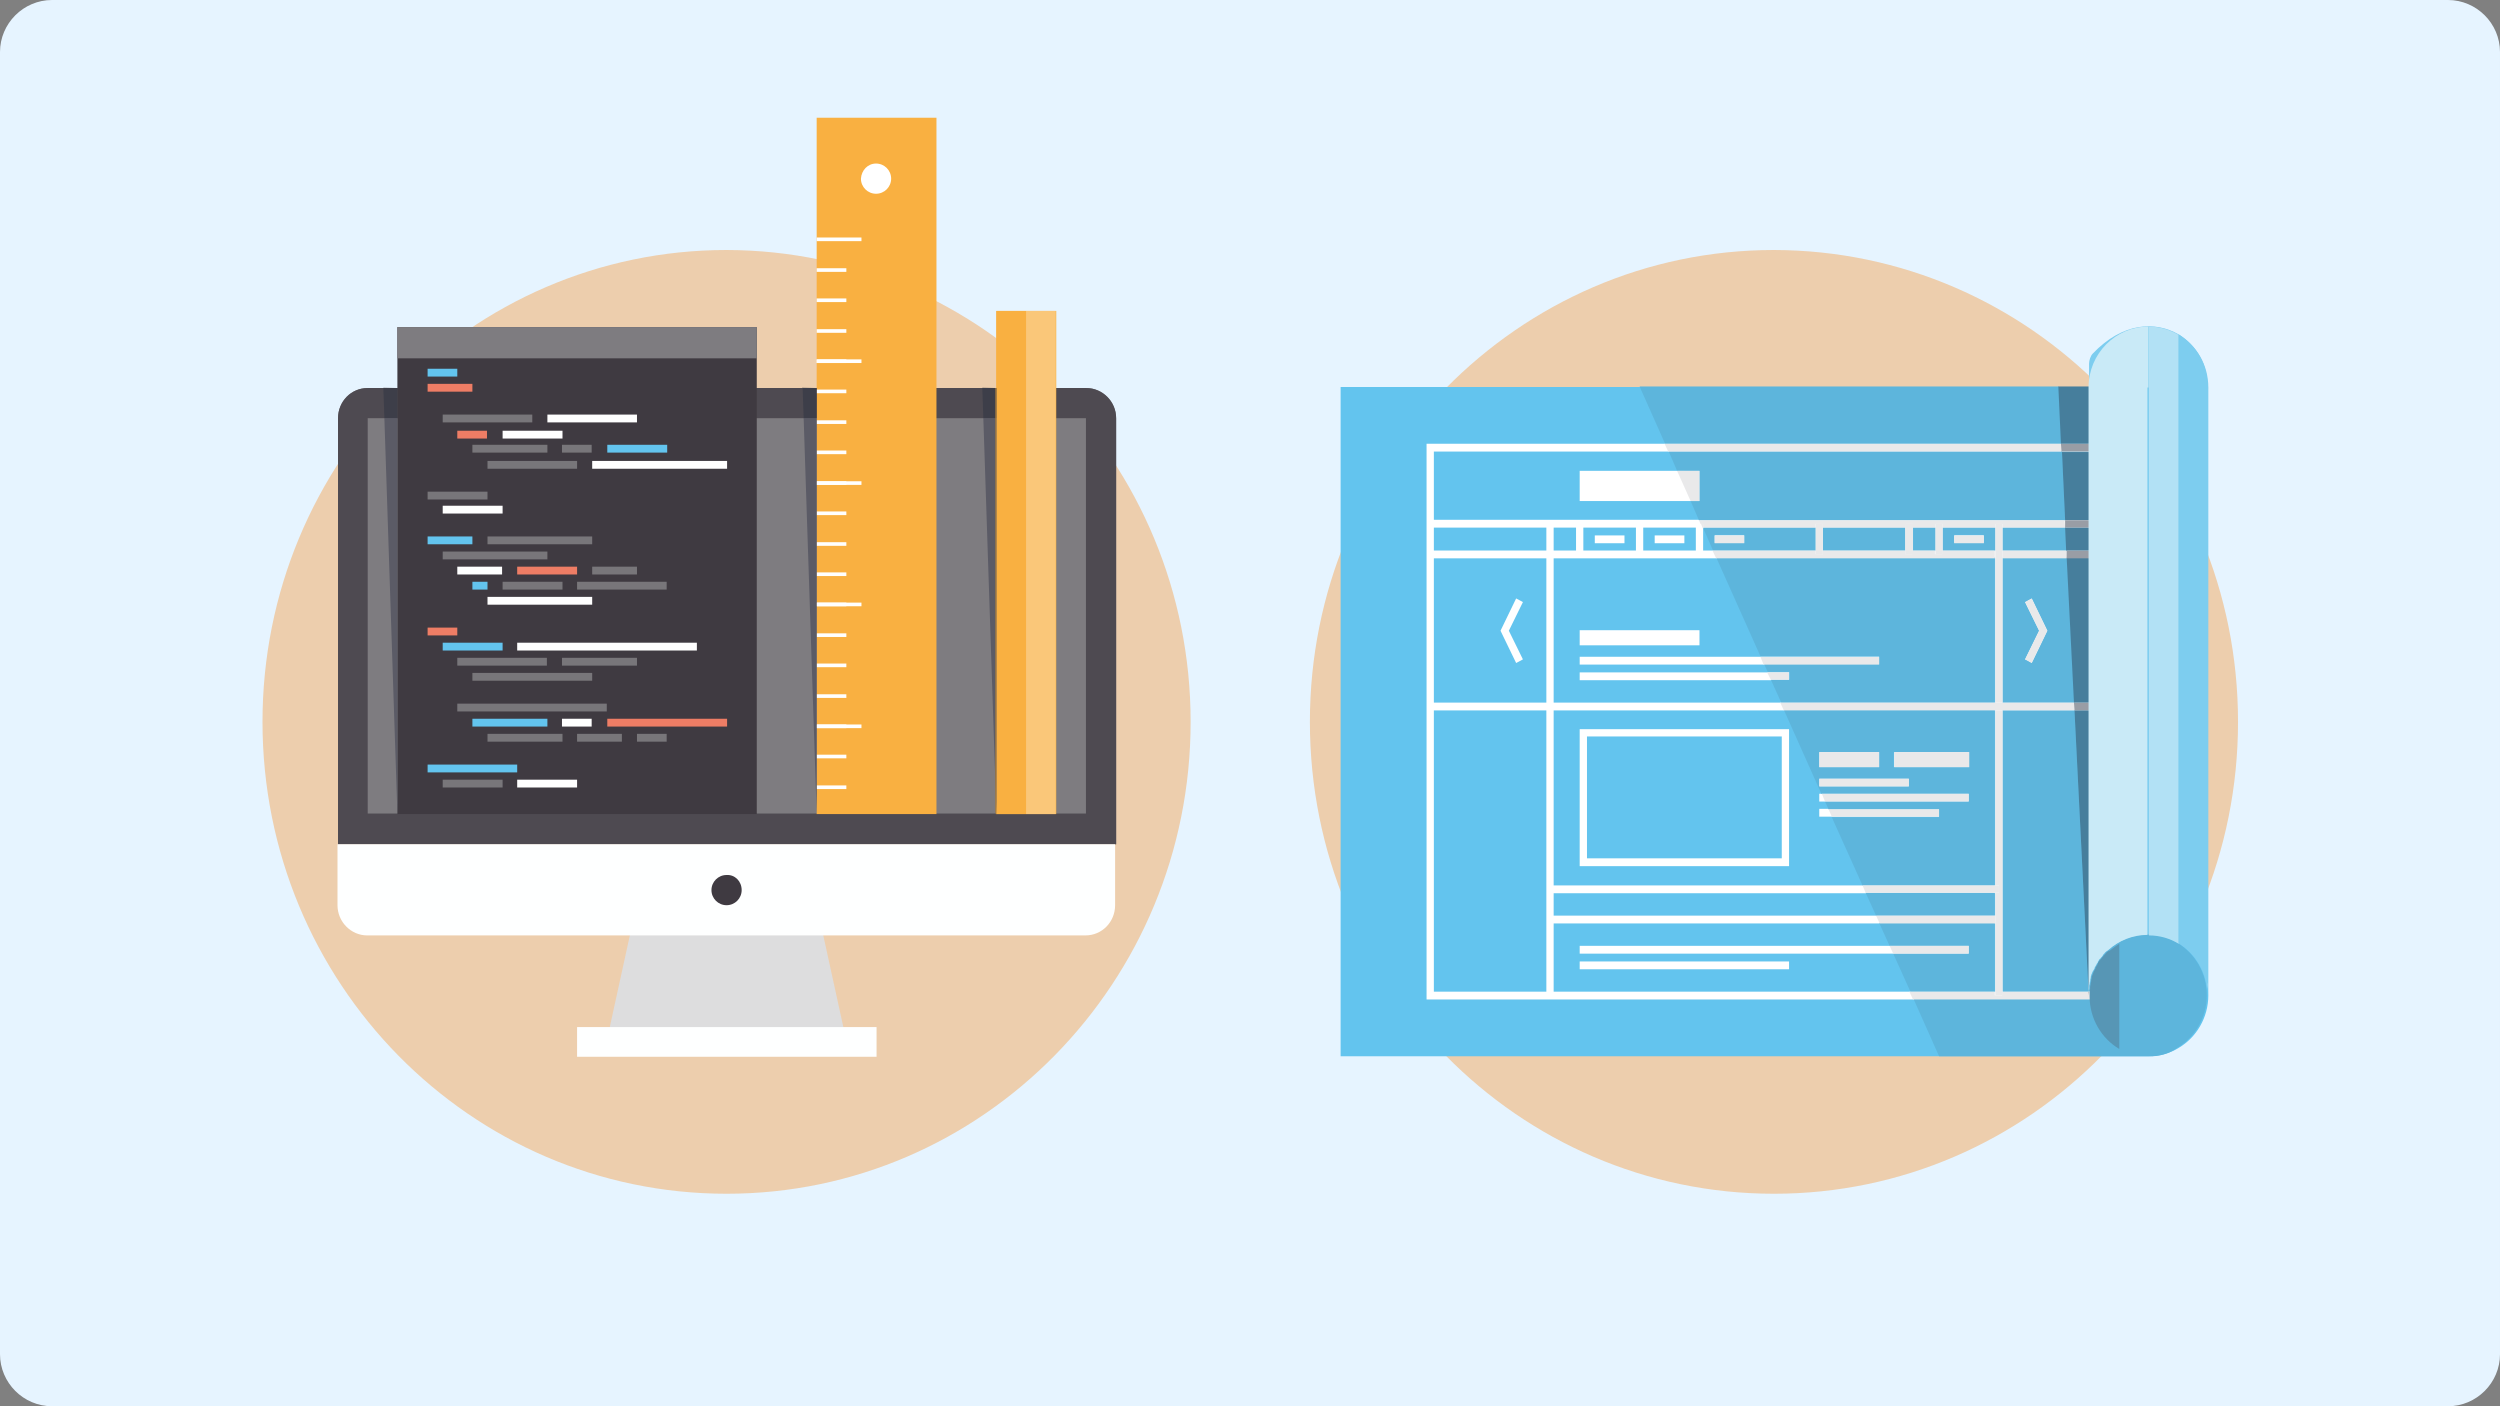 <?xml version="1.0" encoding="utf-8"?>
<!-- Generator: Adobe Illustrator 23.1.0, SVG Export Plug-In . SVG Version: 6.00 Build 0)  -->
<svg version="1.1" id="Layer_1" xmlns="http://www.w3.org/2000/svg" xmlns:xlink="http://www.w3.org/1999/xlink" x="0px" y="0px"
	 viewBox="0 0 480 270" style="enable-background:new 0 0 480 270;" xml:space="preserve">
<rect x="0" y="0" width="480" height="270" fill="#808080" stroke="none"/>
<style type="text/css">
	.st0{fill:#E6F4FF;}
	.st1{fill:#EDCEAD;}
	.st2{fill:#63C4EE;}
	.st3{fill:#FFFFFF;}
	.st4{fill:#E7E8E9;}
	.st5{fill:#D9BDA1;}
	.st6{fill:#5DB5DC;}
	.st7{fill:#E9E9EA;}
	.st8{fill:#467E9C;}
	.st9{fill:#999DA5;}
	.st10{fill:#7DCDEF;}
	.st11{fill:#B2E1F5;}
	.st12{fill:#C9EAF7;}
	.st13{fill:#5796B5;}
	.st14{fill:#7E7C80;}
	.st15{fill:#DDDDDE;}
	.st16{fill:#FEFFFF;}
	.st17{fill:#4E4A51;}
	.st18{fill:#3F3A41;}
	.st19{clip-path:url(#SVGID_2_);fill:#F9B041;}
	.st20{clip-path:url(#SVGID_4_);fill:#FFFFFF;}
	.st21{clip-path:url(#SVGID_4_);fill:#F9B041;}
	.st22{clip-path:url(#SVGID_6_);fill:#FAC779;}
	.st23{clip-path:url(#SVGID_8_);fill:#F9B041;}
	.st24{fill:#EE7D65;}
	.st25{fill:#78767A;}
	.st26{fill:#9D8D7F;}
	.st27{fill:#5B5B66;}
	.st28{fill:#3D3E49;}
	.st29{fill:#A47B3D;}
	.st30{fill:#A6A9B0;}
	.st31{fill:#34343F;}
</style>
<g>
	<path class="st0" d="M480,260c0,5.5-4.5,10-10,10H10c-5.5,0-10-4.5-10-10V10C0,4.5,4.5,0,10,0h460c5.5,0,10,4.5,10,10V260z"/>
	<path class="st1" d="M429.7,138.6c0,50-39.9,90.6-89.1,90.6c-49.2,0-89.1-40.5-89.1-90.6c0-50,39.9-90.6,89.1-90.6
		C389.8,48.1,429.7,88.6,429.7,138.6"/>
	<path class="st2" d="M418.3,181c-1.7-1-3.7-1.6-5.7-1.6V74.3H257.4v128.5h155.2c2.1,0,4.1-0.6,5.7-1.6c3.4-2,5.7-5.8,5.7-10.1
		C424,186.8,421.7,183,418.3,181"/>
	<rect x="297.6" y="175.8" class="st3" width="86.2" height="1.5"/>
	<polygon class="st3" points="405.7,191.9 273.9,191.9 273.9,85.2 406.8,85.2 406.8,86.7 275.3,86.7 275.3,190.4 405.7,190.4 	"/>
	<rect x="303.3" y="181.6" class="st3" width="74.7" height="1.5"/>
	<rect x="274.6" y="99.8" class="st3" width="132.2" height="1.5"/>
	<rect x="274.6" y="105.7" class="st3" width="132.2" height="1.5"/>
	<rect x="383.1" y="100.6" class="st3" width="1.4" height="90.6"/>
	<rect x="274.6" y="134.9" class="st3" width="132.2" height="1.5"/>
	<polygon class="st3" points="390.1,127.3 388.8,126.6 391.5,121.1 388.8,115.6 390.1,114.9 393.1,121.1 	"/>
	<polygon class="st3" points="291.1,127.3 288.1,121.1 291.1,114.9 292.4,115.6 289.7,121.1 292.4,126.6 	"/>
	<rect x="302.6" y="100.6" class="st3" width="1.4" height="5.8"/>
	<rect x="314.1" y="100.6" class="st3" width="1.4" height="5.8"/>
	<rect x="325.6" y="100.6" class="st3" width="1.4" height="5.8"/>
	<rect x="348.6" y="100.6" class="st3" width="1.4" height="5.8"/>
	<rect x="365.8" y="100.6" class="st3" width="1.4" height="5.8"/>
	<rect x="297.6" y="170" class="st3" width="86.2" height="1.5"/>
	<rect x="296.9" y="100.6" class="st3" width="1.4" height="90.6"/>
	<rect x="306.2" y="102.8" class="st3" width="5.7" height="1.5"/>
	<rect x="317.7" y="102.8" class="st3" width="5.7" height="1.5"/>
	<rect x="329.2" y="102.8" class="st3" width="5.7" height="1.5"/>
	<rect x="375.2" y="102.8" class="st3" width="5.7" height="1.5"/>
	<rect x="371.6" y="100.6" class="st3" width="1.4" height="5.8"/>
	<rect x="303.3" y="121" class="st3" width="23" height="2.9"/>
	<rect x="303.3" y="129.1" class="st3" width="40.2" height="1.5"/>
	<rect x="303.3" y="184.6" class="st3" width="40.2" height="1.5"/>
	<rect x="303.3" y="126.1" class="st3" width="57.5" height="1.5"/>
	<path class="st3" d="M343.5,140h-40.2v26.3h40.2V140z M342.1,164.8h-37.4v-23.4h37.4V164.8z"/>
	<rect x="349.3" y="152.4" class="st3" width="28.7" height="1.5"/>
	<rect x="349.3" y="155.3" class="st3" width="23" height="1.5"/>
	<rect x="349.3" y="149.5" class="st3" width="17.2" height="1.5"/>
	<rect x="303.3" y="90.4" class="st3" width="23" height="5.8"/>
	<rect x="349.3" y="144.4" class="st3" width="11.5" height="2.9"/>
	<rect x="363.7" y="144.4" class="st3" width="14.4" height="2.9"/>
	<path class="st4" d="M421.6,100.7c-2.5-5.6-5.6-10.8-9.1-15.7V74.3H424L421.6,100.7z"/>
	<path class="st5" d="M403.3,202.8h-31.1H403.3 M418.2,181.1C418.2,181.1,418.2,181.1,418.2,181.1
		C418.2,181.1,418.2,181.1,418.2,181.1 M418.1,181.1C418.1,181.1,418.1,181.1,418.1,181.1C418.1,181.1,418.1,181.1,418.1,181.1
		 M418.1,181.1C418.1,181,418.1,181,418.1,181.1C418.1,181,418.1,181,418.1,181.1 M418.1,181C418.1,181,418.1,181,418.1,181
		C418.1,181,418.1,181,418.1,181 M418.1,181C418.1,181,418.1,181,418.1,181C418.1,181,418.1,181,418.1,181 M418,181
		C418,181,418,181,418,181C418,181,418,181,418,181 M418,181C418,181,418,181,418,181C418,181,418,181,418,181 M418,181
		C418,181,418,181,418,181C418,181,418,181,418,181 M414.6,179.7c-0.7-0.1-1.4-0.2-2.1-0.2V85.1c3.5,4.9,6.6,10.2,9.1,15.7
		L414.6,179.7"/>
	<path class="st6" d="M412.5,202.8h-9.1h-31.1l-4.9-11h38.3v-1.5H401l2.7-54h3.1v-1.5h-3l1.4-27.8h1.6v-1.5h-1.5l0.2-4.4h1.3v-1.5
		h-1.3l0.6-13.1h0.6v-1.5h-1l0.6-11h6V85v94.4c0.7,0,1.5,0.1,2.2,0.2v0.1c1.2,0.2,2.4,0.7,3.5,1.3c0,0,0,0,0,0c0,0,0,0,0,0
		c0,0,0,0,0,0c0,0,0,0,0,0c0,0,0,0,0,0c0,0,0,0,0,0c0,0,0,0,0,0c0,0,0,0,0,0c0,0,0,0,0,0c0,0,0,0,0,0c0,0,0,0,0,0c0,0,0,0,0,0
		c0,0,0,0,0,0c0,0,0,0,0,0c0,0,0,0,0,0c0,0,0,0,0,0c3.4,2,5.7,5.8,5.7,10.1c0,4.3-2.3,8.1-5.7,10.1
		C416.5,202.3,414.5,202.9,412.5,202.8 M401,190.4h-16.5v-54h13.8L401,190.4 M383.1,190.4h-16.3l-3.3-7.3H378v-1.5h-15.2l-2-4.4
		h22.2V190.4 M383.1,175.8h-22.9l-2-4.4h24.8V175.8 M383.1,170h-25.5l-5.9-13.1h20.6v-1.5h-21.2l-0.7-1.5H378v-1.5h-28.3l-7.2-16.1
		h40.5V170 M349.3,151h17.2v-1.5h-17.2V151z M363.7,147.3H378v-2.9h-14.4V147.3z M349.3,147.3h11.5v-2.9h-11.5V147.3z M398.3,134.9
		h-13.8v-27.8h12.4L398.3,134.9 M390.1,114.9l-1.3,0.7l2.7,5.5l-2.7,5.5l1.3,0.7l3-6.2L390.1,114.9 M383.1,134.9h-41.1l-2-4.4h3.6
		v-1.5h-4.2l-0.7-1.5h22.1v-1.5H338l-8.5-19h53.5V134.9 M396.9,105.7h-12.4v-4.4h12.1L396.9,105.7 M383.1,105.7H373v-4.4h10.1V105.7
		z M375.2,104.2h5.7v-1.5h-5.7V104.2z M371.6,105.7h-4.3v-4.4h4.3V105.7z M365.8,105.7H350v-4.4h15.8V105.7z M348.6,105.7h-19.7
		l-1.8-4.1v-0.3h21.5V105.7 M329.2,104.2h5.7v-1.5h-5.7V104.2z M396.5,99.9h-70.3l-1.6-3.7h1.7v-5.8H322l-1.6-3.7h75.5L396.5,99.9
		 M395.8,85.2h-76.1l-4.9-11h80.5L395.8,85.2"/>
	<polygon class="st7" points="383.1,177.3 360.9,177.3 360.2,175.8 383.1,175.8 	"/>
	<path class="st7" d="M405.7,191.9h-38.4l-0.7-1.5h16.4v0.7h1.4v-0.7H401l0,0.7l0-0.7h4.6V191.9z M406.8,86.7h-0.6l0.1-1.5h0.5V86.7
		 M395.8,86.7h-75.5l-0.7-1.5h76.1L395.8,86.7"/>
	<polygon class="st7" points="378,183.1 363.5,183.1 362.8,181.6 378,181.6 	"/>
	<path class="st7" d="M406.8,101.3h-1.3l0.1-1.5h1.3V101.3z M396.5,101.3h-12v-0.7h-1.4v0.7H373v-0.7h-1.4v0.7h-4.3v-0.7h-1.4v0.7
		H350v-0.7h-1.4v0.7H327v-0.7h-0.5l-0.3-0.7h70.2L396.5,101.3"/>
	<path class="st7" d="M406.8,107.2h-1.6l0.1-1.5h1.5V107.2z M396.9,107.2h-12.4v-1.5h12.3L396.9,107.2 M383.1,107.2h-53.6l-0.7-1.5
		h19.8v0.7h1.4v-0.7h15.8v0.7h1.4v-0.7h4.3v0.7h1.4v-0.7h10.1V107.2"/>
	<path class="st7" d="M384.5,191.1h-1.4v-0.7v-13.1v-1.5v-4.4h0.7V170h-0.7v-33.6h1.4v54V191.1z M384.5,134.9h-1.4v-27.8v-1.5v-4.4
		v-0.7h1.4v0.7v4.4v1.5V134.9"/>
	<path class="st7" d="M406.8,136.4h-3.1l0.1-1.5h3V136.4z M398.3,136.4h-13.9H383h-40.5l-0.7-1.5H383h1.4h13.8L398.3,136.4"/>
	<polygon class="st7" points="390.1,127.3 388.8,126.6 391.5,121.1 388.8,115.6 390.1,114.9 393.1,121.1 	"/>
	<polyline class="st7" points="327,101.6 326.6,100.6 327,100.6 327,101.3 327,101.7 	"/>
	<polygon class="st7" points="350,106.4 348.6,106.4 348.6,105.7 348.6,101.3 348.6,100.6 350,100.6 350,101.3 350,105.7 	"/>
	<polygon class="st7" points="367.3,106.4 365.8,106.4 365.8,105.7 365.8,101.3 365.8,100.6 367.3,100.6 367.3,101.3 367.3,105.7 	
		"/>
	<polygon class="st7" points="383.8,171.4 383.1,171.4 358.2,171.4 357.6,170 383.1,170 383.8,170 	"/>
	<rect x="329.2" y="102.8" class="st7" width="5.7" height="1.5"/>
	<rect x="375.2" y="102.8" class="st7" width="5.7" height="1.5"/>
	<polygon class="st7" points="373,106.4 371.6,106.4 371.6,105.7 371.6,101.3 371.6,100.6 373,100.6 373,101.3 373,105.7 	"/>
	<polygon class="st7" points="343.5,130.5 340,130.5 339.3,129.1 343.5,129.1 	"/>
	<polygon class="st7" points="360.8,127.6 338.6,127.6 338,126.1 360.8,126.1 	"/>
	<polygon class="st7" points="378,153.9 350.4,153.9 349.8,152.4 378,152.4 	"/>
	<polygon class="st7" points="372.3,156.8 351.7,156.8 351.1,155.4 372.3,155.4 	"/>
	<rect x="349.3" y="149.5" class="st7" width="17.2" height="1.5"/>
	<polygon class="st7" points="326.3,96.2 324.6,96.2 322,90.4 326.3,90.4 	"/>
	<rect x="349.3" y="144.4" class="st7" width="11.5" height="2.9"/>
	<rect x="363.7" y="144.4" class="st7" width="14.4" height="2.9"/>
	<path class="st8" d="M401,190.4L401,190.4l-2.7-54h5.4L401,190.4 M403.7,134.9h-5.5l-1.4-27.8h8.3L403.7,134.9 M405.1,105.7h-8.4
		l-0.2-4.4h8.8L405.1,105.7 M405.5,99.9h-9l-0.6-13.1h10.3L405.5,99.9 M406.2,85.2h-10.5l-0.5-11h11.5L406.2,85.2"/>
	<path class="st9" d="M401,191.1l0-0.7h0.1L401,191.1z M406,86.7h-10.2l-0.1-1.5h10.4L406,86.7"/>
	<polyline class="st9" points="405.3,101.3 396.5,101.3 396.5,99.9 405.4,99.9 405.4,101.3 	"/>
	<polyline class="st9" points="405.1,107.2 396.8,107.2 396.8,105.7 405.2,105.7 405.1,107.2 	"/>
	<polyline class="st9" points="403.7,136.4 398.3,136.4 398.2,134.9 403.7,134.9 403.6,136.4 	"/>
	<path class="st10" d="M418.3,64.2c-4.5-2.6-10.8-2.3-16.5,3.7c-0.4,0.4-0.7,1.3-0.7,1.9v121.4c0-0.2,0-0.4,0-0.5c0-0.1,0-0.1,0-0.2
		c0,0,0,0,0-0.1l0.1-0.6c0-0.1,0-0.1,0-0.2c0-0.1,0-0.2,0-0.3c0-0.2,0.1-0.3,0.1-0.5c0,0,0,0,0-0.1c0-0.2,0.1-0.3,0.1-0.5
		c0-0.1,0-0.1,0-0.2c0-0.1,0.1-0.3,0.1-0.4c0,0,0-0.1,0-0.1c0-0.1,0.1-0.3,0.1-0.4c0-0.1,0-0.1,0.1-0.2c0-0.1,0.1-0.2,0.1-0.3
		c0-0.1,0.1-0.1,0.1-0.2c0-0.1,0.1-0.2,0.2-0.3c0-0.1,0.1-0.1,0.1-0.2c0-0.1,0.1-0.2,0.1-0.3c0.1-0.1,0.1-0.2,0.2-0.3
		c0-0.1,0.1-0.2,0.1-0.2c0-0.1,0.1-0.1,0.1-0.2c0.1-0.1,0.2-0.2,0.2-0.4c0,0,0.1-0.1,0.1-0.1c0-0.1,0.1-0.1,0.1-0.2
		c0.1-0.1,0.1-0.2,0.2-0.2c0,0,0.1-0.1,0.1-0.1c0.1-0.2,0.3-0.3,0.4-0.5l0.1-0.2c0,0,0,0,0.1-0.1c0,0,0.1-0.1,0.1-0.1
		c0.2-0.3,0.5-0.5,0.8-0.7l0,0c2-1.8,4.7-2.9,7.5-2.9c2.1,0,4.1,0.6,5.7,1.6c3.4,2,5.7,5.8,5.7,10.1V74.4
		C424,70,421.7,66.3,418.3,64.2"/>
	<path class="st11" d="M418.3,84.5V74.4V64.3c-1.7-1-3.7-1.6-5.7-1.6v11.7v11.7v93.5c2.1,0,4.1,0.6,5.7,1.6V84.5z"/>
	<path class="st12" d="M412.5,74.4V62.7c-6.3,0-11.5,5.2-11.5,11.7v116.8c0-0.2,0-0.4,0-0.5c0-0.1,0-0.1,0-0.2c0,0,0-0.1,0-0.1
		l0.1-0.6c0,0,0-0.1,0-0.1c0-0.1,0-0.2,0-0.3c0-0.2,0-0.3,0.1-0.5c0,0,0,0,0-0.1c0-0.2,0.1-0.3,0.1-0.5c0-0.1,0-0.1,0-0.2
		c0-0.1,0.1-0.3,0.1-0.4c0,0,0-0.1,0-0.1c0-0.1,0.1-0.3,0.1-0.4c0-0.1,0-0.1,0.1-0.2c0-0.1,0.1-0.2,0.1-0.3c0-0.1,0.1-0.1,0.1-0.2
		c0.1-0.1,0.1-0.2,0.2-0.3c0-0.1,0.1-0.1,0.1-0.2c0-0.1,0.1-0.2,0.1-0.3c0.1-0.1,0.1-0.2,0.2-0.3c0-0.1,0.1-0.2,0.1-0.2
		c0-0.1,0.1-0.1,0.1-0.2c0.1-0.1,0.2-0.2,0.2-0.4c0,0,0.1-0.1,0.1-0.1c0-0.1,0.1-0.1,0.1-0.2c0.1-0.1,0.1-0.2,0.2-0.2
		c0,0,0.1-0.1,0.1-0.1c0.1-0.2,0.3-0.3,0.4-0.5l0.1-0.2c0,0,0,0,0.1-0.1c0,0,0.1-0.1,0.1-0.1c0.2-0.3,0.5-0.5,0.8-0.7l0,0
		c2-1.8,4.7-2.9,7.5-2.9V86.1V74.4z"/>
	<path class="st10" d="M418.3,64.2v10.1v10.1v96.6c3.4,2,5.7,5.8,5.7,10.1V74.4C424,70,421.7,66.3,418.3,64.2"/>
	<path class="st13" d="M404.2,183.2C404.2,183.2,404.1,183.2,404.2,183.2c-0.1,0.1-0.2,0.2-0.2,0.2l-0.1,0.1
		c-0.1,0.2-0.3,0.3-0.4,0.5c0,0-0.1,0.1-0.1,0.1c-0.1,0.1-0.1,0.2-0.2,0.2c-0.1,0.1-0.1,0.1-0.1,0.2c0,0-0.1,0.1-0.1,0.1
		c-0.1,0.1-0.2,0.2-0.2,0.4c0,0.1-0.1,0.1-0.1,0.2c0,0.1-0.1,0.2-0.1,0.2c-0.1,0.1-0.1,0.2-0.2,0.3c0,0.1-0.1,0.2-0.1,0.3
		c0,0.1-0.1,0.1-0.1,0.2c-0.1,0.1-0.1,0.2-0.2,0.4c0,0.1-0.1,0.1-0.1,0.2c0,0.1-0.1,0.2-0.1,0.3c0,0.1,0,0.1-0.1,0.2
		c-0.1,0.1-0.1,0.3-0.1,0.4c0,0,0,0.1,0,0.1c0,0.1-0.1,0.3-0.1,0.4c0,0.1,0,0.1,0,0.2c0,0.2-0.1,0.3-0.1,0.5c0,0,0,0,0,0.1
		c0,0.2-0.1,0.3-0.1,0.5c0,0.1,0,0.2,0,0.2c0,0.1,0,0.1,0,0.2l-0.1,0.6c0,0,0,0.1,0,0.1c0,0.1,0,0.1,0,0.2c0,0.2,0,0.4,0,0.5
		c0,4.3,2.3,8.1,5.7,10.1v-10.1v-10.1c-0.6,0.4-1.2,0.8-1.8,1.3l0,0C404.7,182.6,404.4,182.9,404.2,183.2"/>
	<path class="st1" d="M228.6,138.6c0,50-39.9,90.6-89.1,90.6c-49.2,0-89.1-40.5-89.1-90.6c0-50,39.9-90.6,89.1-90.6
		C188.7,48.1,228.6,88.6,228.6,138.6"/>
	<path class="st14" d="M214.3,80.3c0-3.2-2.6-5.8-5.7-5.8H70.6c-3.2,0-5.7,2.6-5.7,5.8v81.8h149.4V80.3z"/>
	<polygon class="st15" points="162.6,200.3 116.4,200.3 122.2,173.8 156.8,173.8 	"/>
	<rect x="110.8" y="197.2" class="st16" width="57.5" height="5.7"/>
	<path class="st17" d="M208.5,74.5H70.6c-3.2,0-5.7,2.6-5.7,5.8v81.8h149.4V80.3C214.3,77.1,211.7,74.5,208.5,74.5 M208.5,80.3
		L208.5,80.3l0,75.9H70.6V80.3l0,0H208.5"/>
	<path class="st16" d="M64.8,162.1v11.7c0,3.2,2.6,5.8,5.7,5.8h137.9c3.2,0,5.7-2.6,5.7-5.8v-11.7H64.8z"/>
	<path class="st18" d="M142.4,170.9c0,1.6-1.3,2.9-2.9,2.9c-1.6,0-2.9-1.3-2.9-2.9c0-1.6,1.3-2.9,2.9-2.9
		C141.1,167.9,142.4,169.2,142.4,170.9"/>
	<g>
		<defs>
			<rect id="SVGID_1_" x="64.8" y="10.2" width="149.4" height="146.1"/>
		</defs>
		<clipPath id="SVGID_2_">
			<use xlink:href="#SVGID_1_"  style="overflow:visible;"/>
		</clipPath>
		<rect x="156.8" y="22.6" class="st19" width="23" height="222"/>
	</g>
	<rect x="156.8" y="45.6" class="st3" width="8.6" height="0.7"/>
	<rect x="156.8" y="69" class="st3" width="8.6" height="0.7"/>
	<rect x="156.8" y="92.4" class="st3" width="8.6" height="0.7"/>
	<rect x="156.8" y="115.7" class="st3" width="8.6" height="0.7"/>
	<rect x="156.8" y="139.1" class="st3" width="8.6" height="0.7"/>
	<rect x="156.8" y="51.5" class="st3" width="5.7" height="0.7"/>
	<rect x="156.8" y="57.3" class="st3" width="5.7" height="0.7"/>
	<rect x="156.8" y="63.2" class="st3" width="5.7" height="0.7"/>
	<rect x="156.8" y="69" class="st3" width="5.7" height="0.7"/>
	<rect x="156.8" y="74.8" class="st3" width="5.7" height="0.7"/>
	<rect x="156.8" y="80.7" class="st3" width="5.7" height="0.7"/>
	<rect x="156.8" y="86.5" class="st3" width="5.7" height="0.7"/>
	<rect x="156.8" y="92.4" class="st3" width="5.7" height="0.7"/>
	<rect x="156.8" y="98.2" class="st3" width="5.7" height="0.7"/>
	<rect x="156.8" y="104.1" class="st3" width="5.7" height="0.7"/>
	<rect x="156.8" y="109.9" class="st3" width="5.7" height="0.7"/>
	<rect x="156.8" y="115.7" class="st3" width="5.7" height="0.7"/>
	<rect x="156.8" y="121.6" class="st3" width="5.7" height="0.7"/>
	<rect x="156.8" y="127.4" class="st3" width="5.7" height="0.7"/>
	<rect x="156.8" y="133.3" class="st3" width="5.7" height="0.7"/>
	<rect x="156.8" y="139.1" class="st3" width="5.7" height="0.7"/>
	<rect x="156.8" y="144.9" class="st3" width="5.7" height="0.7"/>
	<rect x="156.8" y="150.8" class="st3" width="5.7" height="0.7"/>
	<g>
		<defs>
			<rect id="SVGID_3_" x="64.8" y="10.2" width="149.4" height="146.1"/>
		</defs>
		<clipPath id="SVGID_4_">
			<use xlink:href="#SVGID_3_"  style="overflow:visible;"/>
		</clipPath>
		<path class="st20" d="M168.2,31.4c1.6,0,2.9,1.3,2.9,2.9c0,1.6-1.3,2.9-2.9,2.9c-1.6,0-2.9-1.3-2.9-2.9
			C165.4,32.7,166.6,31.4,168.2,31.4"/>
		<polygon class="st21" points="197,59.7 191.3,59.7 191.3,61.6 191.3,192.6 197,192.6 202.8,192.6 202.8,61.6 202.8,59.7 		"/>
	</g>
	<g>
		<defs>
			<polygon id="SVGID_5_" points="197,59.7 197,156.3 202.8,156.3 202.8,80.3 202.8,74.5 202.8,61.6 202.8,59.7 			"/>
		</defs>
		<clipPath id="SVGID_6_">
			<use xlink:href="#SVGID_5_"  style="overflow:visible;"/>
		</clipPath>
		<rect x="197" y="59.7" class="st22" width="5.7" height="96.6"/>
	</g>
	<g>
		<defs>
			<rect id="SVGID_7_" x="64.8" y="10.2" width="149.4" height="146.1"/>
		</defs>
		<clipPath id="SVGID_8_">
			<use xlink:href="#SVGID_7_"  style="overflow:visible;"/>
		</clipPath>
		<polygon class="st23" points="191.3,59.7 191.3,61.6 191.3,192.6 197,192.6 197,59.7 		"/>
	</g>
	<rect x="76.3" y="62.8" class="st18" width="69" height="93.5"/>
	<rect x="76.3" y="62.8" class="st14" width="69" height="6"/>
	<rect x="82.1" y="73.7" class="st24" width="8.6" height="1.5"/>
	<rect x="82.1" y="70.8" class="st2" width="5.7" height="1.5"/>
	<rect x="85" y="79.6" class="st25" width="17.2" height="1.5"/>
	<rect x="85" y="105.9" class="st25" width="20.1" height="1.5"/>
	<rect x="105.1" y="79.6" class="st3" width="17.2" height="1.5"/>
	<rect x="90.7" y="85.4" class="st25" width="14.4" height="1.5"/>
	<rect x="87.8" y="82.7" class="st24" width="5.7" height="1.5"/>
	<rect x="96.5" y="82.7" class="st3" width="11.5" height="1.5"/>
	<rect x="107.9" y="126.3" class="st25" width="14.4" height="1.5"/>
	<rect x="96.5" y="111.7" class="st25" width="11.5" height="1.5"/>
	<rect x="110.8" y="111.7" class="st25" width="17.2" height="1.5"/>
	<rect x="87.8" y="126.3" class="st25" width="17.2" height="1.5"/>
	<rect x="93.6" y="88.5" class="st25" width="17.2" height="1.5"/>
	<rect x="113.7" y="88.5" class="st3" width="25.9" height="1.5"/>
	<rect x="82.1" y="103" class="st2" width="8.6" height="1.5"/>
	<rect x="93.6" y="103" class="st25" width="20.1" height="1.5"/>
	<rect x="87.8" y="108.8" class="st3" width="8.6" height="1.5"/>
	<rect x="90.7" y="111.7" class="st2" width="2.9" height="1.5"/>
	<rect x="99.3" y="108.8" class="st24" width="11.5" height="1.5"/>
	<rect x="99.3" y="149.7" class="st3" width="11.5" height="1.5"/>
	<rect x="99.3" y="123.4" class="st3" width="34.5" height="1.5"/>
	<rect x="113.7" y="108.8" class="st25" width="8.6" height="1.5"/>
	<rect x="107.9" y="85.4" class="st25" width="5.7" height="1.5"/>
	<rect x="93.6" y="114.6" class="st3" width="20.1" height="1.5"/>
	<rect x="87.8" y="135.1" class="st25" width="28.7" height="1.5"/>
	<rect x="93.6" y="140.9" class="st25" width="14.4" height="1.5"/>
	<rect x="110.8" y="140.9" class="st25" width="8.6" height="1.5"/>
	<rect x="122.3" y="140.9" class="st25" width="5.7" height="1.5"/>
	<rect x="82.1" y="94.4" class="st25" width="11.5" height="1.5"/>
	<rect x="85" y="97.1" class="st3" width="11.5" height="1.5"/>
	<rect x="85" y="149.7" class="st25" width="11.5" height="1.5"/>
	<rect x="85" y="123.4" class="st2" width="11.5" height="1.5"/>
	<rect x="116.6" y="85.4" class="st2" width="11.5" height="1.5"/>
	<rect x="90.7" y="138" class="st2" width="14.4" height="1.5"/>
	<rect x="107.9" y="138" class="st3" width="5.7" height="1.5"/>
	<rect x="116.6" y="138" class="st24" width="23" height="1.5"/>
	<rect x="82.1" y="120.5" class="st24" width="5.7" height="1.5"/>
	<rect x="82.1" y="146.8" class="st2" width="17.2" height="1.5"/>
	<rect x="90.7" y="129.2" class="st25" width="23" height="1.5"/>
	<polygon class="st26" points="191.3,74.5 188.6,74.5 188.6,74.4 191.3,74.5 	"/>
	<polyline class="st27" points="191.3,156 188.8,80.3 191.3,80.3 191.3,155.9 	"/>
	<path class="st28" d="M191.3,156.5l0-0.3h0V156.5 M191.3,80.3h-2.5l-0.2-5.8h2.7V80.3"/>
	<polygon class="st29" points="191.3,156.3 191.2,156.3 191.1,156 191.1,74.5 191.3,74.5 	"/>
	<polyline class="st26" points="156.8,74.5 154,74.5 154,74.4 156.7,74.5 	"/>
	<polygon class="st27" points="156.8,156.3 156.8,156.3 154.3,80.3 156.8,80.3 	"/>
	<path class="st28" d="M156.8,156.5l0-0.3h0V156.5 M156.8,80.3h-2.5l-0.2-5.8h2.7V80.3"/>
	<polyline class="st30" points="76.3,74.5 73.6,74.5 73.6,74.4 76.3,74.5 	"/>
	<polygon class="st27" points="76.3,156.3 76.3,156.3 73.8,80.3 76.3,80.3 	"/>
	<path class="st28" d="M76.3,156.5l0-0.3h0V156.5 M76.3,80.3h-2.5l-0.2-5.8h2.7V80.3"/>
	<polyline class="st31" points="76.3,156.2 76.3,156.2 76.3,80.3 76.3,74.5 76.3,156.3 	"/>
</g>
</svg>

